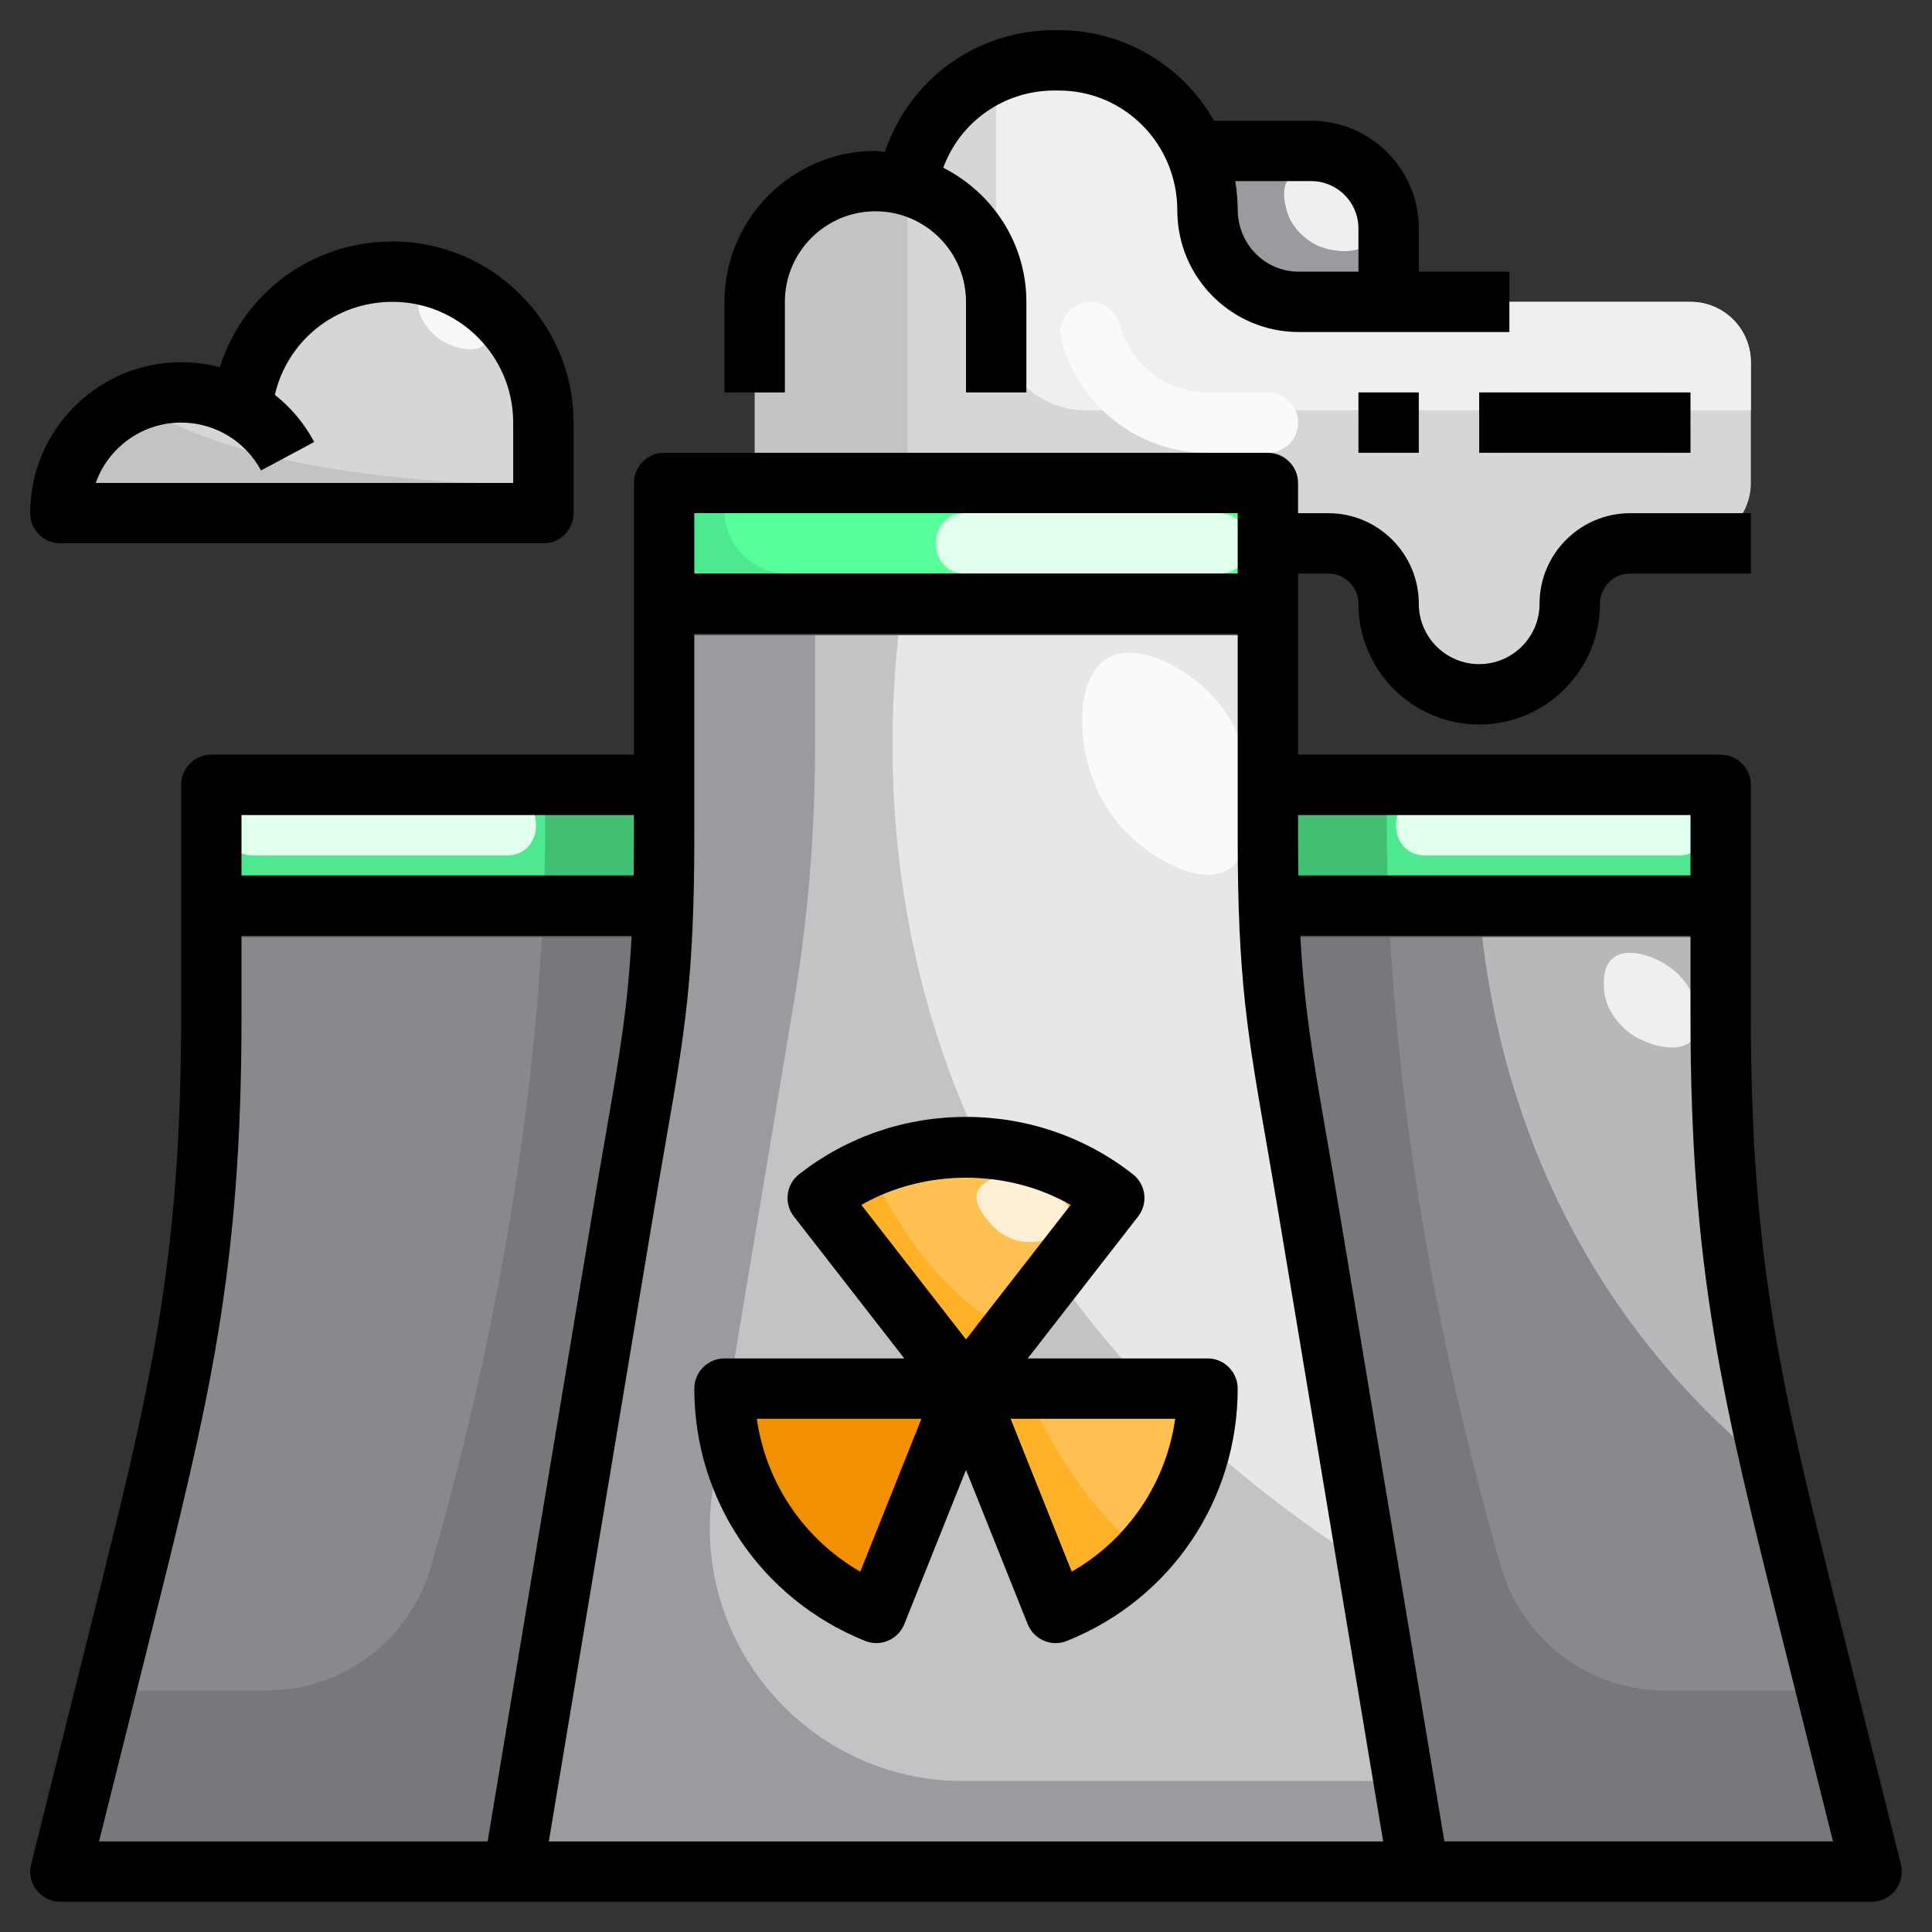 <svg id="Artboard_30" enable-background="new 0 0 64 64" height="512" viewBox="0 0 64 64" width="512" xmlns="http://www.w3.org/2000/svg"><rect x="0" y="0" width="64" height="64" fill="#333333" stroke="none"/><g><g><path d="m25 15.999v-6c0-2.209 1.791-4 4-4 2.209 0 4 1.791 4 4v6z" fill="#c2c3c5"/><path d="m46 9.999v-2.435c0-1.417-1.148-2.565-2.565-2.565h-3.826v5z" fill="#9a9b9f"/><path d="m30.062 17.999h13.938c1.105 0 2 .895 2 2 0 1.657 1.343 3 3 3 1.657 0 3-1.343 3-3 0-1.105.895-2 2-2h2c1.105 0 2-.895 2-2v-4c0-1.105-.895-2-2-2h-12.976c-1.67 0-3.024-1.354-3.024-3.024v-.051c0-2.72-2.205-4.925-4.925-4.925h-.15c-2.454 0-4.489 1.795-4.863 4.144z" fill="#d5d6d8"/><path d="m40 6.974v-.05c0-2.72-2.205-4.925-4.925-4.925h-.15c-.686 0-1.332.152-1.925.405v8.201c0 1.649 1.337 2.986 2.986 2.986h22.014v-1.592c0-1.105-.895-2-2-2h-12.976c-1.67 0-3.024-1.354-3.024-3.025z" fill="#eeefef"/><g><path d="m46 14.999c-.552 0-1-.448-1-1 0-.552.448-1 1-1 .552 0 1 .448 1 1 0 .552-.448 1-1 1z" fill="#fafafa"/></g><g><path d="m55 14.999h-5c-.552 0-1-.448-1-1 0-.552.448-1 1-1h5c.552 0 1 .448 1 1 0 .552-.448 1-1 1z" fill="#fafafa"/></g><path d="m42.7 5.904c.385-.465 1.396-.313 2.002.146.599.453 1.061 1.401.69 1.923-.336.471-1.207.392-1.724.172-.049-.021-.853-.377-1.061-1.233-.049-.202-.168-.692.093-1.008z" fill="#eeefef"/><g><path d="m43 14.003c0 .55-.446.997-.997.997h-2.003c-2.326 0-4.287-1.597-4.842-3.752-.163-.631.319-1.248.971-1.248h.003c.473 0 .851.34.976.797.35 1.269 1.514 2.203 2.893 2.203h2.003c.55 0 .997.446.997.997v.006z" fill="#fafafa"/></g></g><path d="m42 25.999h15v7.689c0 8.176 1.003 12.322 2.986 20.254l2.014 8.057h-20z" fill="#77787c"/><path d="m57 33.689c0 8.176 1.003 12.321 2.986 20.254l.514 2.057h-5.351c-2.522 0-4.726-1.683-5.426-4.106-3.769-13.05-3.854-22.847-3.768-25.894h11.045z" fill="#88898d"/><path d="m58.71 48.699c-1.136-4.951-1.71-8.83-1.71-15.01v-7.689h-8c0-.001-1.68 13.524 9.71 22.699z" fill="#b8b8bb"/><g><path d="m22 25.999h-15v7.689c0 8.176-1.003 12.322-2.986 20.254l-2.014 8.057h20z" fill="#77787c"/><path d="m7 33.689c0 8.176-1.003 12.321-2.986 20.254l-.514 2.056h5.351c2.522 0 4.726-1.683 5.426-4.106 3.769-13.05 3.854-22.847 3.768-25.894h-11.045z" fill="#88898d"/><path d="m7 29.999h13 2v-4h-15z" fill="#41bf73"/><path d="m7 25.999v4h11c.076-1.792.068-3.16.044-4z" fill="#4ee890"/><g><path d="m8.378 28.336h8.413c1.287 0 1.289-2 0-2-2.804 0-5.609 0-8.413 0-1.287 0-1.289 2 0 2z" fill="#e1ffed"/></g></g><path d="m57 29.999h-13-2v-4h15z" fill="#41bf73"/><path d="m41.109 29.999h15.891v1.043h-15.891z" fill="#4d4e50"/><path d="m7 29.999h15.891v1.043h-15.891z" fill="#4d4e50"/><path d="m57 25.999v4h-11c-.076-1.792-.068-3.16-.044-4z" fill="#4ee890"/><g><path d="m55.622 28.336c-2.804 0-5.609 0-8.413 0-1.287 0-1.289-2 0-2h8.413c1.287 0 1.289 2 0 2z" fill="#e1ffed"/></g><path d="m47 61.999h-30l3.639-21.836c.906-5.433 1.361-6.932 1.361-12.44v-11.724h20v11.724c0 5.508.455 7.007 1.361 12.44z" fill="#9a9b9f"/><path d="m43.361 40.163c-.906-5.433-1.361-6.932-1.361-12.44v-11.724h-15v8.724c0 2.846-.235 5.687-.703 8.494l-2.668 16.011c-.852 5.115 3.092 9.771 8.277 9.771h14.594z" fill="#c2c3c5"/><path d="m45.31 51.86-1.95-11.697c-.905-5.433-1.36-6.932-1.36-12.44v-11.724h-11.305c-1.249 4.505-5.021 23.377 14.615 35.861z" fill="#e7e7e8"/><path d="m26.501 40.467 4.912 6.315 4.912-6.315c-1.356-1.056-3.06-1.685-4.912-1.685s-3.556.629-4.912 1.685z" fill="#9a9b9f"/><g><path d="m13 8.999c-2.609 0-4.752 1.999-4.98 4.549l.005.005c-.594-.35-1.285-.554-2.025-.554-2.209 0-4 1.791-4 4h16v-3c0-2.761-2.239-5-5-5z" fill="#c2c3c5"/><path d="m13 8.999c-2.609 0-4.752 1.999-4.98 4.549l.005.005c-.594-.35-1.285-.554-2.025-.554-.547 0-1.068.111-1.543.31 2.169 1.455 6.189 2.657 13.543 2.764v-2.074c0-2.761-2.239-5-5-5z" fill="#d5d6d8"/><path d="m13.914 9.937c.204-.29.933-.163 1.397.133.525.336.932 1.033.732 1.33-.202.3-1.018.186-1.53-.2-.441-.331-.802-.974-.599-1.263z" fill="#fff" opacity=".8"/></g><path d="m22 15.999h20v4h-20z" fill="#4ee890"/><path d="m24 16.904c0 1.157.938 2.095 2.095 2.095h15.905v-3h-18z" fill="#56ff99"/><g><path d="m40.379 18.999c-2.804 0-5.609 0-8.413 0-1.287 0-1.289-2 0-2h8.413c1.287 0 1.289 2 0 2z" fill="#e1ffed"/></g><path d="m27.088 39.684 4.912 6.315 4.912-6.315c-1.356-1.056-3.06-1.685-4.912-1.685-1.851 0-3.556.629-4.912 1.685z" fill="#ffb127"/><path d="m34.005 53.418c2.932-1.187 5.001-4.061 5.001-7.419h-8l2.972 7.43z" fill="#9a9b9f"/><path d="m28.735 54.088-.029-.011c-2.931-1.187-4.999-4.061-4.999-7.418h8s-2.972 7.429-2.972 7.429z" fill="#9a9b9f"/><path d="m34.999 53.418c2.932-1.186 5.001-4.061 5.001-7.419h-8l2.972 7.43z" fill="#ffb127"/><path d="m29.028 53.428-.029-.011c-2.931-1.187-4.999-4.061-4.999-7.418h8s-2.972 7.429-2.972 7.429z" fill="#f29003"/><path d="m28.797 38.668c.555 1.198 2.181 4.252 4.701 5.404l3.413-4.388c-1.356-1.056-3.06-1.685-4.912-1.685-1.138 0-2.221.24-3.202.669z" fill="#ffc152"/><path d="m37.899 51.398c1.303-1.423 2.101-3.317 2.101-5.399 0 0-3.674 0-6.042 0 .349.8 1.793 3.865 3.941 5.399z" fill="#ffc152"/><path d="m32.37 39.515c.155-.52 1.189-.787 1.957-.489.593.23 1.243.881 1.076 1.443-.157.529-.966.728-1.516.66-.667-.082-1.055-.567-1.149-.685-.168-.207-.471-.585-.368-.929z" fill="#ffefd4"/><path d="m22 19.999h20v1.043h-20z" fill="#4d4e50"/><path d="m53.462 31.715c.535-.386 1.632.016 2.209.638.569.613.874 1.703.341 2.151-.481.404-1.438.11-1.968-.242-.05-.033-.87-.596-.911-1.53-.011-.22-.034-.754.329-1.017z" fill="#eeefef"/><path d="m40.693 28.801c-.962.621-3.017-.481-4-2-1.075-1.663-1.183-4.314 0-5 1.048-.608 2.914.441 3.815 1.663.796 1.079.82 2.267.832 2.837.016.831.041 2.056-.647 2.5z" fill="#fafafa"/></g><g><path d="m62.97 61.756-2.014-8.057c-1.906-7.624-2.956-11.824-2.956-20.01v-7.689c0-.552-.448-1-1-1h-14v-6h1c.551 0 1 .449 1 1 0 2.206 1.794 4 4 4s4-1.794 4-4c0-.551.449-1 1-1h4v-2h-4c-1.654 0-3 1.346-3 3 0 1.103-.897 2-2 2s-2-.897-2-2c0-1.654-1.346-3-3-3h-1v-1c0-.552-.448-1-1-1h-20c-.552 0-1 .448-1 1v9h-14c-.552 0-1 .448-1 1v7.689c0 8.186-1.05 12.386-2.956 20.011l-2.014 8.056c-.075.299-.007.615.182.858s.48.385.788.385h15 30 15c.308 0 .599-.142.788-.385s.257-.559.182-.858zm-19.97-34.757h13v2h-12.99c-.006-.403-.01-.823-.01-1.276zm-20-10h18v2h-18zm-15 10h13v.724c0 .454-.004.873-.01 1.276h-12.99zm8.153 34h-12.872l1.704-6.814c1.944-7.779 3.015-12.064 3.015-20.496v-2.689h12.924c-.126 2.369-.409 4.005-.85 6.541-.127.733-.268 1.539-.421 2.458zm2.028 0 3.445-20.672c.152-.914.292-1.716.418-2.444.637-3.658.956-5.495.956-10.16v-6.724h18v6.724c0 4.666.319 6.502.956 10.16.126.729.266 1.531.418 2.444l3.445 20.672zm29.666 0-3.5-21.001c-.153-.919-.293-1.725-.421-2.458-.441-2.536-.724-4.172-.85-6.541h12.924v2.689c0 8.433 1.071 12.717 3.016 20.496l1.704 6.814h-12.873z"/><path d="m28.641 54.351.029.011c.118.045.239.067.358.067.397 0 .772-.239.929-.629l2.043-5.107 2.043 5.108c.157.391.532.629.929.629.122 0 .245-.022.365-.07l.027-.011c.003-.001.006-.002.009-.004 3.419-1.383 5.627-4.659 5.627-8.346 0-.552-.448-1-1-1h-5.955l3.656-4.701c.339-.436.26-1.063-.175-1.403-1.592-1.24-3.503-1.896-5.526-1.896s-3.934.656-5.526 1.896c-.435.339-.514.967-.175 1.403l3.656 4.701h-5.955c-.552 0-1 .448-1 1 0 3.686 2.208 6.962 5.641 8.352zm10.289-7.352c-.303 2.13-1.562 3.991-3.427 5.064l-2.025-5.064zm-10.396-7.084c2.099-1.203 4.833-1.203 6.932 0l-3.466 4.455zm1.989 7.084-2.025 5.064c-1.865-1.073-3.125-2.935-3.427-5.064z"/><path d="m26 9.999c0-1.654 1.346-3 3-3s3 1.346 3 3v3h2v-3c0-1.945-1.128-3.616-2.753-4.442.558-1.518 1.999-2.558 3.678-2.558h.15c2.164 0 3.925 1.762 3.925 3.977 0 2.219 1.805 4.023 4.024 4.023h6.976v-2h-3v-1.434c0-1.966-1.6-3.565-3.565-3.565h-3.215c-1.021-1.789-2.943-3-5.145-3h-.15c-2.595 0-4.815 1.648-5.61 4.032-.106-.008-.207-.033-.315-.033-2.757 0-5 2.243-5 5v3h2zm17.435-4c.863 0 1.565.702 1.565 1.566v1.435h-1.976c-1.116-.001-2.024-.909-2.024-2.074 0-.316-.032-.624-.08-.927z"/><path d="m45 12.999h2v2h-2z"/><path d="m49 12.999h7v2h-7z"/><path d="m2 17.999h16c.552 0 1-.448 1-1v-3c0-3.309-2.691-6-6-6-2.678 0-4.945 1.719-5.718 4.167-.412-.11-.843-.167-1.282-.167-2.757 0-5 2.243-5 5 0 .552.448 1 1 1zm4-4c1.109 0 2.123.608 2.647 1.586l1.763-.944c-.33-.616-.777-1.145-1.305-1.562.415-1.79 2.001-3.08 3.895-3.08 2.206 0 4 1.794 4 4v2h-13.829c.413-1.164 1.525-2 2.829-2z"/></g></svg>